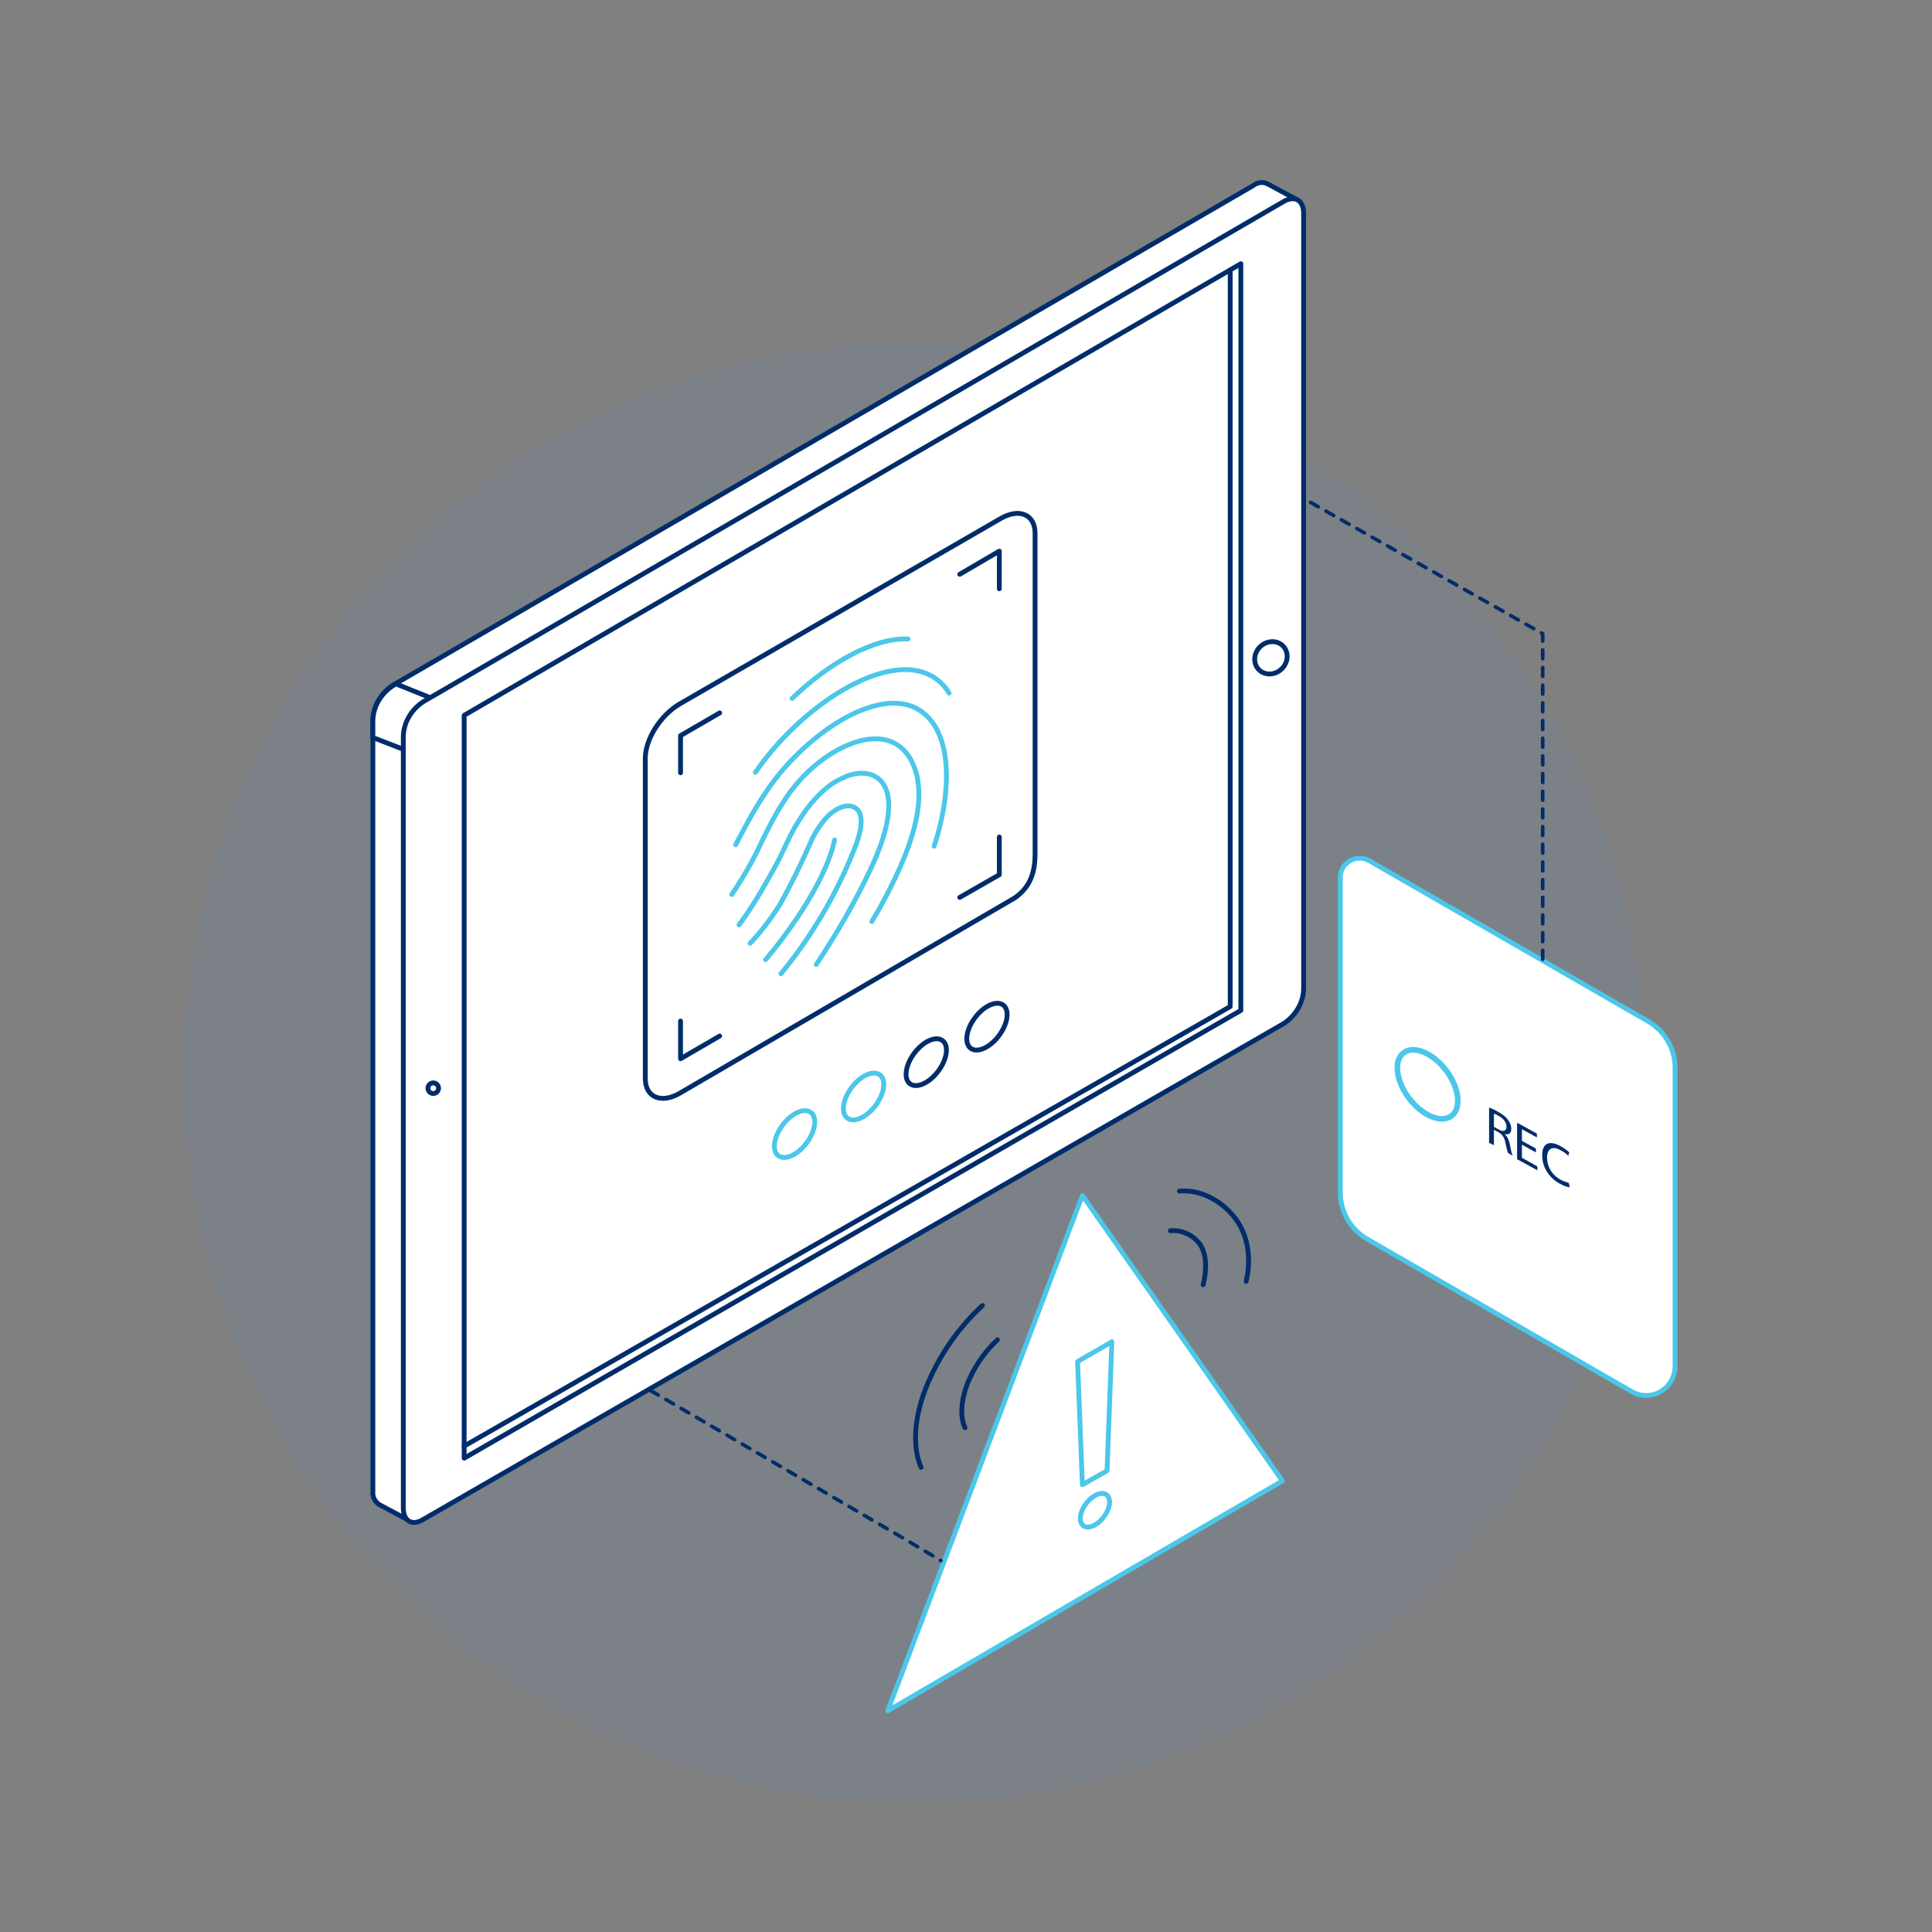 <?xml version="1.0" encoding="utf-8"?>
<!-- Generator: Adobe Illustrator 23.0.3, SVG Export Plug-In . SVG Version: 6.00 Build 0)  -->
<svg version="1.1" id="Layer_1" xmlns="http://www.w3.org/2000/svg" xmlns:xlink="http://www.w3.org/1999/xlink" x="0px" y="0px"
	 viewBox="0 0 400 400" style="enable-background:new 0 0 400 400;" xml:space="preserve">
<rect x="0" y="0" width="400" height="400" fill="#808080" stroke="none"/>
<style type="text/css">
	.st0{opacity:5.000000e-02;fill:#2195F2;enable-background:new    ;}
	.st1{fill:#FFFFFF;stroke:#002D6A;stroke-linecap:round;stroke-linejoin:round;}
	.st2{fill:none;stroke:#FFFFFF;stroke-linecap:round;stroke-linejoin:round;}
	.st3{fill:none;stroke:#4BC7E9;stroke-linecap:round;stroke-linejoin:round;}
	.st4{fill:none;stroke:#002D6A;stroke-linecap:round;stroke-linejoin:round;}
	.st5{fill:#FFFFFF;stroke:#4BC7E9;stroke-linecap:round;stroke-linejoin:round;}
	.st6{fill:#FFFFFF;stroke:#4BC7E9;stroke-width:1.17;stroke-linecap:round;stroke-linejoin:round;}
	.st7{enable-background:new    ;}
	.st8{fill:#002D6A;}
	.st9{fill:none;stroke:#002D6A;stroke-width:0.75;stroke-linecap:round;stroke-linejoin:round;stroke-dasharray:1.83;}
</style>
<title>Artboard 1 copy 3</title>
<circle class="st0" cx="189.2" cy="222.1" r="151.3"/>
<path class="st1" d="M268.8,41.5l-6.3-3.4c-1-0.5-2.1-0.4-3,0.3L81.3,141.9c-2.4,1.6-4,4.2-4.1,7.1v159.8c-0.1,1.1,0.4,2.1,1.3,2.7
	l0,0l6.4,3.4l-0.4-5.6l175-100.9c2.4-1.6,4-4.2,4.1-7.1V44.7L268.8,41.5z"/>
<path class="st1" d="M89.7,151.7v-7l-7.7-3.1l-0.7,0.4c-2.4,1.6-4,4.2-4.1,7.1v3.6l6.2,2.4L89.7,151.7z"/>
<path class="st1" d="M87.6,314.6l178.2-102.7c2.4-1.6,4-4.2,4.1-7.1V44.1c0-2.6-1.8-3.7-4.1-2.4L87.6,145.3c-2.4,1.6-4,4.2-4.1,7.1
	v159.8C83.5,314.9,85.3,316,87.6,314.6z"/>
<polygon class="st1" points="96.1,148.1 96.1,301.9 256.9,209.2 256.9,54.6 "/>
<circle class="st1" cx="89.7" cy="225.3" r="1.1"/>
<ellipse transform="matrix(0.724 -0.69 0.69 0.724 -21.329 219.124)" class="st1" cx="263.1" cy="136.2" rx="3.5" ry="3.2"/>
<line class="st2" x1="231.3" y1="137.5" x2="246.1" y2="128.8"/>
<path class="st3" d="M161.7,201.6c6.3-7.7,11.4-16.3,15.1-25.6c1.4-3.4,2.4-7.5,0.2-8.8c-1.7-1-4.5,0.2-6.6,2.9
	c-1.1,1.4-2,2.9-2.7,4.6c-1.9,4.3-4,8.6-6.3,12.7c-1.8,2.8-3.8,5.5-6.1,7.9"/>
<path class="st3" d="M169,199.7c4.3-6.5,8.2-13.2,11.5-20.3c2.4-5.2,4.1-10.7,3.3-14.8c-0.8-3.9-4.2-5.5-8.5-3.9
	c-0.6,0.3-1.3,0.6-1.9,0.9c-3.1,1.7-5.9,4.9-8,8.3c-2,3.1-3.1,6.2-4.8,9.3s-3.4,6.1-5.3,9c-0.7,1.1-1.5,2.2-2.3,3.3"/>
<path class="st3" d="M180.5,190.8c0.4-0.7,0.8-1.4,1.3-2.2c5-9,9.3-18.7,8.3-26.4c-0.1-0.8-0.2-1.6-0.5-2.4
	c-1.1-3.8-3.6-6.5-7.5-6.8c-5.8-0.5-14,4.3-19.3,12.1c-2,3-3.7,6.2-5.2,9.4c-1.7,3.7-3.8,7.3-6.1,10.7"/>
<path class="st3" d="M193.4,175.2c4-12.2,3.7-24.8-3.8-28.6c-7.1-3.6-19,2.8-27.8,13.1c-4.1,4.9-6.7,9.9-9.5,15.2"/>
<path class="st3" d="M196.5,143.5c-1.1-1.9-2.8-3.3-4.8-4.1c-8-3.2-21.2,4-30.9,14.9c-1.6,1.8-3.1,3.7-4.4,5.6"/>
<path class="st3" d="M188,132.3c-7-0.3-16.2,4.8-24,12.3"/>
<path class="st3" d="M158.5,198.7c0,0,11.9-13.7,14.3-24.8"/>
<path class="st4" d="M210.1,185.9l-69.3,40.4c-3.9,2.3-7.2,0.9-7.2-3V157c0-4,3.2-9,7.2-11.3l66.3-38.3c3.9-2.3,7.2-0.9,7.2,3v66.3
	C214.3,180.5,213.4,183.6,210.1,185.9z"/>
<polyline class="st4" points="140.9,160 140.9,152.3 149,147.6 "/>
<polyline class="st4" points="206.9,121.9 206.9,114.1 198.7,118.9 "/>
<polyline class="st4" points="140.9,211.4 140.9,219.2 149,214.5 "/>
<polyline class="st4" points="206.9,173.3 206.9,181.1 198.7,185.8 "/>
<ellipse transform="matrix(0.601 -0.799 0.799 0.601 -122.023 225.196)" class="st3" cx="164.6" cy="234.8" rx="5.6" ry="3.1"/>
<ellipse transform="matrix(0.601 -0.799 0.799 0.601 -110.034 233.452)" class="st3" cx="178.8" cy="227" rx="5.6" ry="3.1"/>
<ellipse transform="matrix(0.601 -0.799 0.799 0.601 -99.2 241.002)" class="st4" cx="191.8" cy="219.9" rx="5.6" ry="3.1"/>
<ellipse transform="matrix(0.601 -0.799 0.799 0.601 -88.373 248.108)" class="st4" cx="204.4" cy="212.6" rx="5.6" ry="3.1"/>
<line class="st4" x1="254.7" y1="55.9" x2="254.7" y2="208"/>
<line class="st4" x1="96.1" y1="299.4" x2="254.7" y2="208.4"/>
<polygon class="st5" points="265.5,306.6 224.1,247.5 183.8,354.2 "/>
<path class="st4" d="M249.1,266c0.8-3.2,0.7-6.3-0.6-8.3c-1.4-2-3.8-3.1-6.2-2.9"/>
<path class="st4" d="M244.2,246.6c4.6-0.4,9.2,2.3,11.8,6c2.6,3.7,3,8.3,2,12.7"/>
<path class="st4" d="M199.8,295.6c-1-2.1-0.9-5.3,0.4-8.9c1.4-3.5,3.5-6.7,6.3-9.3"/>
<path class="st4" d="M203.4,270.3c-5.2,4.8-9.2,10.7-11.8,17.3c-2.5,6.5-2.6,12.3-0.9,16.2"/>
<path class="st5" d="M224.1,307.4l-1-25.5l7.1-4.1l-1,26.7L224.1,307.4z"/>
<ellipse transform="matrix(0.601 -0.799 0.799 0.601 -159.459 305.959)" class="st5" cx="226.8" cy="312.7" rx="4" ry="2.3"/>
<path class="st5" d="M277.5,181.6v65.3c0,4,2.1,7.6,5.5,9.6l54.8,31.6c2.9,1.7,6.5,0.7,8.2-2.2c0.5-0.9,0.8-1.9,0.8-3v-61.8
	c0-4-2.1-7.6-5.5-9.6l-57.8-33.3c-1.9-1.1-4.4-0.4-5.5,1.5C277.7,180.2,277.5,180.9,277.5,181.6z"/>
<ellipse transform="matrix(0.796 -0.605 0.605 0.796 -75.493 224.715)" class="st6" cx="295.6" cy="224.4" rx="4.8" ry="8.2"/>
<g class="st7">
	<path class="st8" d="M308.3,229.3c0.5,0.2,1.2,0.5,1.9,0.9c1,0.6,1.7,1.1,2.1,1.8c0.4,0.5,0.6,1.2,0.6,1.7c0,1-0.6,1.3-1.4,1.1v0
		c0.6,0.5,0.9,1.2,1.1,2.1c0.2,1.2,0.4,2,0.6,2.4l-1-0.6c-0.1-0.3-0.3-1-0.5-2c-0.2-1.1-0.6-1.8-1.5-2.3l-0.9-0.5v3.2l-1-0.5V229.3z
		 M310.2,233.8c1,0.6,1.7,0.4,1.7-0.5c0-1-0.7-1.8-1.7-2.3c-0.5-0.3-0.8-0.4-0.9-0.4v2.7L310.2,233.8z"/>
	<path class="st8" d="M314.2,232.5l4,2.2v0.8l-3.1-1.7v2.4l2.9,1.6v0.8l-2.9-1.6v2.7l3.2,1.8v0.8l-4.2-2.3V232.5z"/>
	<path class="st8" d="M323.1,237.3c0.9,0.5,1.5,1,1.8,1.3l-0.2,0.7c-0.4-0.4-0.9-0.8-1.5-1.1c-1.7-1-2.9-0.5-2.9,1.5
		c0,1.8,1,3.6,2.9,4.6c0.6,0.3,1.2,0.5,1.6,0.6l0.2,0.9c-0.4,0-1.1-0.2-2-0.7c-2.1-1.1-3.7-3.3-3.7-5.8
		C319.2,236.7,320.8,236,323.1,237.3z"/>
</g>
<polyline class="st9" points="319.4,198.6 319.4,131.2 269.9,103.2 "/>
<polyline class="st9" points="134.7,287.9 186.4,318.1 194.8,323.1 "/>
</svg>
